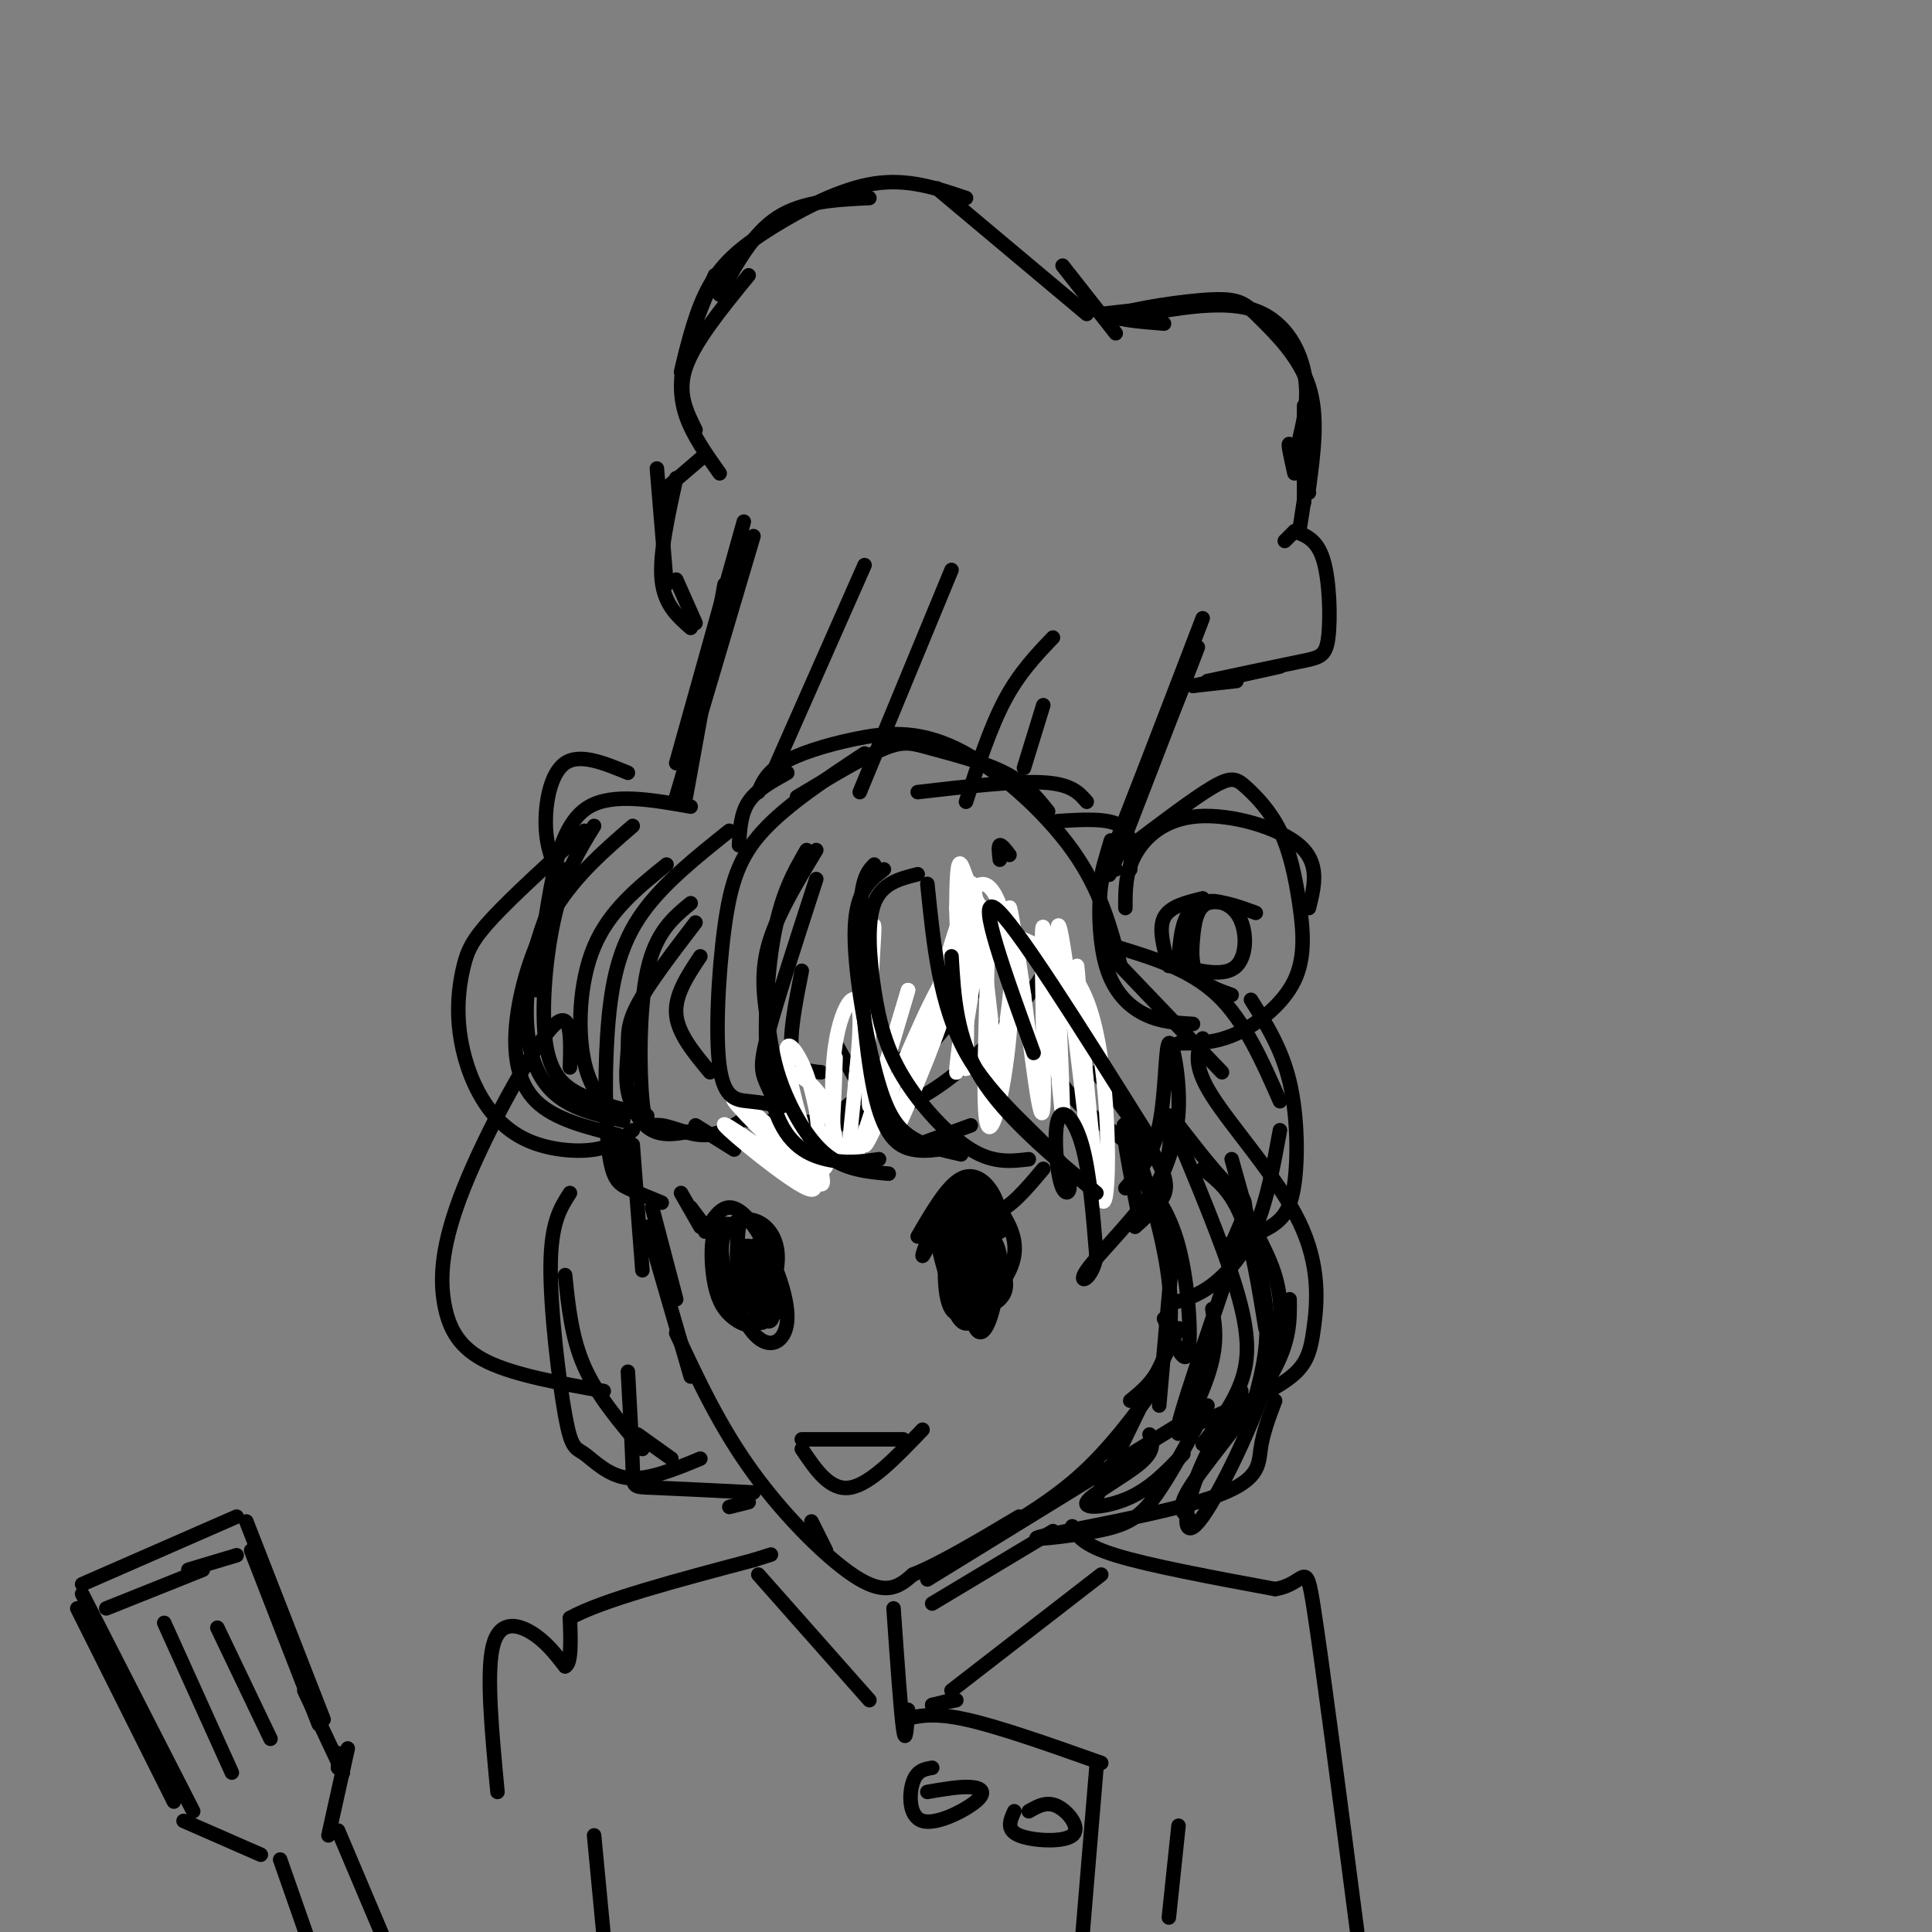 <svg viewBox='0 0 400 400' version='1.1' xmlns='http://www.w3.org/2000/svg' xmlns:xlink='http://www.w3.org/1999/xlink'><rect x="0" y="0" width="400" height="400" fill="#808080" stroke="none"/><g fill='none' stroke='rgb(0,0,0)' stroke-width='3' stroke-linecap='round' stroke-linejoin='round'><path d='M154,108c0.000,0.000 -14.000,50.000 -14,50'/><path d='M150,121c0.000,0.000 -8.000,44.000 -8,44'/><path d='M156,111c0.000,0.000 -16.000,54.000 -16,54'/><path d='M140,99c-1.750,7.917 -3.500,15.833 -3,21c0.500,5.167 3.250,7.583 6,10'/><path d='M140,120c0.000,0.000 4.000,9.000 4,9'/><path d='M138,121c0.000,0.000 -2.000,-24.000 -2,-24'/><path d='M138,101c0.000,0.000 7.000,-6.000 7,-6'/><path d='M144,89c-1.917,-3.833 -3.833,-7.667 -2,-13c1.833,-5.333 7.417,-12.167 13,-19'/><path d='M149,61c3.417,-6.333 6.833,-12.667 12,-16c5.167,-3.333 12.083,-3.667 19,-4'/><path d='M148,57c-2.378,5.578 -4.756,11.156 -6,16c-1.244,4.844 -1.356,8.956 0,13c1.356,4.044 4.178,8.022 7,12'/><path d='M141,77c1.577,-6.536 3.155,-13.071 6,-18c2.845,-4.929 6.958,-8.250 13,-12c6.042,-3.750 14.012,-7.929 21,-9c6.988,-1.071 12.994,0.964 19,3'/><path d='M194,39c0.000,0.000 31.000,26.000 31,26'/><path d='M220,55c0.000,0.000 11.000,14.000 11,14'/><path d='M228,65c0.000,0.000 9.000,-1.000 9,-1'/><path d='M232,66c10.156,-1.978 20.311,-3.956 27,-2c6.689,1.956 9.911,7.844 11,13c1.089,5.156 0.044,9.578 -1,14'/><path d='M270,84c0.000,0.000 0.000,20.000 0,20'/><path d='M268,98c-0.750,-3.333 -1.500,-6.667 -1,-6c0.500,0.667 2.250,5.333 4,10'/><path d='M241,67c-5.732,-0.463 -11.464,-0.925 -9,-2c2.464,-1.075 13.124,-2.762 19,-3c5.876,-0.238 6.967,0.974 10,4c3.033,3.026 8.010,7.864 10,14c1.990,6.136 0.995,13.568 0,21'/><path d='M271,97c0.000,0.000 -2.000,13.000 -2,13'/><path d='M268,110c0.000,0.000 -2.000,2.000 -2,2'/><path d='M268,110c2.357,0.851 4.714,1.702 6,6c1.286,4.298 1.500,12.042 1,16c-0.500,3.958 -1.714,4.131 -6,5c-4.286,0.869 -11.643,2.435 -19,4'/><path d='M265,138c0.000,0.000 -18.000,4.000 -18,4'/><path d='M256,141c0.000,0.000 -9.000,1.000 -9,1'/><path d='M249,128c-7.917,20.667 -15.833,41.333 -19,49c-3.167,7.667 -1.583,2.333 0,-3'/><path d='M248,134c-7.167,18.667 -14.333,37.333 -17,44c-2.667,6.667 -0.833,1.333 1,-4'/><path d='M245,142c0.000,0.000 -14.000,35.000 -14,35'/><path d='M160,160c0.000,0.000 19.000,-43.000 19,-43'/><path d='M178,164c0.000,0.000 19.000,-46.000 19,-46'/><path d='M200,166c2.500,-7.667 5.000,-15.333 8,-21c3.000,-5.667 6.500,-9.333 10,-13'/><path d='M212,159c0.000,0.000 4.000,-13.000 4,-13'/><path d='M143,167c-8.044,-1.422 -16.089,-2.844 -21,0c-4.911,2.844 -6.689,9.956 -8,17c-1.311,7.044 -2.156,14.022 -3,21'/><path d='M117,180c-2.821,6.690 -5.643,13.381 -7,20c-1.357,6.619 -1.250,13.167 0,18c1.250,4.833 3.643,7.952 7,10c3.357,2.048 7.679,3.024 12,4'/><path d='M123,171c-2.994,4.857 -5.988,9.714 -8,18c-2.012,8.286 -3.042,20.000 -2,27c1.042,7.000 4.155,9.286 8,11c3.845,1.714 8.423,2.857 13,4'/><path d='M200,186c0.378,3.733 0.756,7.467 0,12c-0.756,4.533 -2.644,9.867 -8,16c-5.356,6.133 -14.178,13.067 -23,20'/><path d='M202,205c-8.222,10.133 -16.444,20.267 -23,25c-6.556,4.733 -11.444,4.067 -14,3c-2.556,-1.067 -2.778,-2.533 -3,-4'/><path d='M219,195c-0.622,2.289 -1.244,4.578 -6,11c-4.756,6.422 -13.644,16.978 -24,22c-10.356,5.022 -22.178,4.511 -34,4'/><path d='M153,175c0.167,-3.250 0.333,-6.500 2,-9c1.667,-2.500 4.833,-4.250 8,-6'/><path d='M157,164c0.876,-2.038 1.751,-4.077 5,-6c3.249,-1.923 8.871,-3.732 15,-5c6.129,-1.268 12.766,-1.995 21,2c8.234,3.995 18.067,12.713 24,21c5.933,8.287 7.967,16.144 10,24'/><path d='M227,183c0.000,0.000 0.000,0.000 0,0'/><path d='M233,176c6.998,-5.315 13.996,-10.629 18,-13c4.004,-2.371 5.013,-1.798 7,0c1.987,1.798 4.952,4.822 7,9c2.048,4.178 3.178,9.512 4,15c0.822,5.488 1.337,11.131 -1,16c-2.337,4.869 -7.525,8.962 -12,11c-4.475,2.038 -8.238,2.019 -12,2'/><path d='M244,199c0.321,-4.435 0.643,-8.869 3,-11c2.357,-2.131 6.750,-1.958 9,1c2.250,2.958 2.357,8.702 0,11c-2.357,2.298 -7.179,1.149 -12,0'/><path d='M130,160c-4.978,-2.044 -9.956,-4.089 -13,-2c-3.044,2.089 -4.156,8.311 -4,13c0.156,4.689 1.578,7.844 3,11'/><path d='M219,200c-1.750,7.417 -3.500,14.833 -1,21c2.500,6.167 9.250,11.083 16,16'/><path d='M227,222c5.378,7.244 10.756,14.489 13,19c2.244,4.511 1.356,6.289 0,8c-1.356,1.711 -3.178,3.356 -5,5'/><path d='M239,247c2.321,-5.173 4.643,-10.345 5,-17c0.357,-6.655 -1.250,-14.792 -2,-14c-0.750,0.792 -0.643,10.512 -2,17c-1.357,6.488 -4.179,9.744 -7,13'/><path d='M131,171c-5.839,5.048 -11.679,10.095 -16,17c-4.321,6.905 -7.125,15.667 -8,23c-0.875,7.333 0.179,13.238 4,17c3.821,3.762 10.411,5.381 17,7'/><path d='M121,172c-7.399,6.746 -14.798,13.491 -19,18c-4.202,4.509 -5.207,6.780 -6,10c-0.793,3.220 -1.376,7.388 -1,12c0.376,4.612 1.709,9.669 4,14c2.291,4.331 5.540,7.935 10,10c4.460,2.065 10.131,2.590 14,2c3.869,-0.590 5.934,-2.295 8,-4'/><path d='M143,187c-3.627,2.989 -7.254,5.978 -9,14c-1.746,8.022 -1.612,21.078 -1,27c0.612,5.922 1.703,4.710 4,5c2.297,0.290 5.799,2.083 9,2c3.201,-0.083 6.100,-2.041 9,-4'/><path d='M166,201c-1.333,6.750 -2.667,13.500 -2,17c0.667,3.500 3.333,3.750 6,4'/><path d='M173,216c0.000,0.000 5.000,9.000 5,9'/><path d='M190,237c0.000,0.000 0.000,0.000 0,0'/><path d='M190,237c0.000,0.000 11.000,-4.000 11,-4'/><path d='M190,256c3.065,-5.262 6.131,-10.524 9,-12c2.869,-1.476 5.542,0.833 7,4c1.458,3.167 1.702,7.190 1,7c-0.702,-0.190 -2.351,-4.595 -4,-9'/><path d='M203,246c-1.241,-2.193 -2.343,-3.175 -5,1c-2.657,4.175 -6.869,13.509 -7,13c-0.131,-0.509 3.820,-10.860 7,-14c3.180,-3.140 5.590,0.930 8,5'/><path d='M206,251c3.000,-0.667 6.500,-4.833 10,-9'/><path d='M203,245c1.686,2.090 3.372,4.180 5,7c1.628,2.820 3.198,6.371 1,11c-2.198,4.629 -8.162,10.335 -11,9c-2.838,-1.335 -2.548,-9.711 -2,-16c0.548,-6.289 1.353,-10.490 3,-10c1.647,0.490 4.136,5.670 5,11c0.864,5.330 0.104,10.808 -1,13c-1.104,2.192 -2.552,1.096 -4,0'/><path d='M199,270c-0.667,-3.667 -0.333,-12.833 0,-22'/><path d='M144,233c0.000,0.000 8.000,5.000 8,5'/><path d='M146,255c1.506,-2.479 3.012,-4.957 5,-5c1.988,-0.043 4.458,2.350 7,7c2.542,4.650 5.154,11.557 5,16c-0.154,4.443 -3.075,6.422 -6,4c-2.925,-2.422 -5.853,-9.246 -7,-14c-1.147,-4.754 -0.514,-7.439 1,-9c1.514,-1.561 3.908,-1.997 6,-1c2.092,0.997 3.884,3.428 4,7c0.116,3.572 -1.442,8.286 -3,13'/><path d='M158,273c-1.596,2.263 -4.088,1.421 -6,0c-1.912,-1.421 -3.246,-3.421 -4,-7c-0.754,-3.579 -0.930,-8.737 0,-11c0.930,-2.263 2.965,-1.632 5,-1'/><path d='M153,253c-0.356,4.133 -0.711,8.267 0,11c0.711,2.733 2.489,4.067 4,4c1.511,-0.067 2.756,-1.533 4,-3'/><path d='M166,300c2.917,4.333 5.833,8.667 10,8c4.167,-0.667 9.583,-6.333 15,-12'/><path d='M129,237c0.000,0.000 0.000,8.000 0,8'/><path d='M249,215c-1.088,2.722 -2.175,5.445 2,12c4.175,6.555 13.614,16.943 18,26c4.386,9.057 3.719,16.785 3,22c-0.719,5.215 -1.491,7.919 -6,11c-4.509,3.081 -12.754,6.541 -21,10'/><path d='M235,242c3.467,4.156 6.933,8.311 9,16c2.067,7.689 2.733,18.911 2,22c-0.733,3.089 -2.867,-1.956 -5,-7'/><path d='M251,271c0.611,3.738 1.222,7.477 -1,14c-2.222,6.523 -7.276,15.831 -6,10c1.276,-5.831 8.882,-26.801 12,-37c3.118,-10.199 1.748,-9.628 -1,-12c-2.748,-2.372 -6.874,-7.686 -11,-13'/><path d='M242,231c5.622,13.378 11.244,26.756 14,36c2.756,9.244 2.644,14.356 1,19c-1.644,4.644 -4.822,8.822 -8,13'/><path d='M131,237c0.000,0.000 2.000,26.000 2,26'/><path d='M135,250c0.000,0.000 5.000,19.000 5,19'/><path d='M134,254c0.000,0.000 9.000,31.000 9,31'/><path d='M140,276c4.556,9.778 9.111,19.556 16,29c6.889,9.444 16.111,18.556 22,22c5.889,3.444 8.444,1.222 11,-1'/><path d='M189,326c5.500,-2.167 13.750,-7.083 22,-12'/><path d='M192,327c0.000,0.000 52.000,-32.000 52,-32'/><path d='M200,321c8.167,-4.583 16.333,-9.167 23,-15c6.667,-5.833 11.833,-12.917 17,-20'/><path d='M227,310c0.000,0.000 17.000,-35.000 17,-35'/><path d='M240,291c0.000,0.000 3.000,-34.000 3,-34'/><path d='M236,253c-2.131,-10.792 -4.262,-21.583 -3,-20c1.262,1.583 5.917,15.542 8,26c2.083,10.458 1.595,17.417 0,22c-1.595,4.583 -4.298,6.792 -7,9'/><path d='M259,207c3.179,5.054 6.357,10.107 8,17c1.643,6.893 1.750,15.625 1,21c-0.750,5.375 -2.357,7.393 -5,9c-2.643,1.607 -6.321,2.804 -10,4'/><path d='M265,234c-1.311,7.200 -2.622,14.400 -5,20c-2.378,5.600 -5.822,9.600 -9,12c-3.178,2.400 -6.089,3.200 -9,4'/><path d='M257,253c0.000,0.000 -3.000,7.000 -3,7'/><path d='M118,221c0.193,-6.477 0.386,-12.954 -4,-8c-4.386,4.954 -13.351,21.338 -18,33c-4.649,11.662 -4.982,18.601 -4,24c0.982,5.399 3.281,9.257 9,12c5.719,2.743 14.860,4.372 24,6'/><path d='M118,247c-1.957,3.026 -3.914,6.051 -4,15c-0.086,8.949 1.699,23.821 3,31c1.301,7.179 2.120,6.663 4,8c1.880,1.337 4.823,4.525 9,5c4.177,0.475 9.589,-1.762 15,-4'/><path d='M130,284c0.444,8.022 0.889,16.044 1,20c0.111,3.956 -0.111,3.844 4,4c4.111,0.156 12.556,0.578 21,1'/><path d='M155,311c-2.000,0.500 -4.000,1.000 -4,1c0.000,0.000 2.000,-0.500 4,-1'/><path d='M103,371c-1.156,-12.178 -2.311,-24.356 -1,-30c1.311,-5.644 5.089,-4.756 8,-3c2.911,1.756 4.956,4.378 7,7'/><path d='M117,345c1.333,-0.500 1.167,-5.250 1,-10'/><path d='M118,335c6.500,-3.667 22.250,-7.833 38,-12'/><path d='M156,323c6.333,-2.000 3.167,-1.000 0,0'/><path d='M222,316c1.000,1.917 2.000,3.833 9,6c7.000,2.167 20.000,4.583 33,7'/><path d='M264,329c6.511,-1.000 6.289,-7.000 8,4c1.711,11.000 5.356,39.000 9,67'/><path d='M228,326c0.000,0.000 -31.000,24.000 -31,24'/><path d='M157,326c0.000,0.000 23.000,26.000 23,26'/><path d='M185,333c0.750,10.750 1.500,21.500 2,25c0.500,3.500 0.750,-0.250 1,-4'/><path d='M193,353c0.000,0.000 4.000,-1.000 4,-1'/><path d='M193,353c0.000,0.000 5.000,-1.000 5,-1'/><path d='M193,332c0.000,0.000 25.000,-15.000 25,-15'/><path d='M219,318c0.000,0.000 0.000,0.000 0,0'/><path d='M168,315c0.000,0.000 3.000,6.000 3,6'/><path d='M123,380c0.000,0.000 2.000,21.000 2,21'/><path d='M244,378c0.000,0.000 -2.000,19.000 -2,19'/><path d='M187,356c3.083,-0.750 6.167,-1.500 13,0c6.833,1.500 17.417,5.250 28,9'/><path d='M227,366c0.000,0.000 -3.000,36.000 -3,36'/><path d='M192,371c3.380,-0.582 6.759,-1.164 9,-1c2.241,0.164 3.343,1.075 1,3c-2.343,1.925 -8.131,4.864 -11,4c-2.869,-0.864 -2.820,-5.533 -2,-8c0.820,-2.467 2.410,-2.734 4,-3'/><path d='M213,375c1.875,-1.071 3.750,-2.143 6,-1c2.250,1.143 4.875,4.500 3,6c-1.875,1.500 -8.250,1.143 -11,0c-2.750,-1.143 -1.875,-3.071 -1,-5'/><path d='M151,172c-6.836,5.453 -13.671,10.906 -18,17c-4.329,6.094 -6.150,12.829 -7,22c-0.850,9.171 -0.729,20.777 0,27c0.729,6.223 2.065,7.064 4,8c1.935,0.936 4.467,1.968 7,3'/><path d='M169,182c-4.089,12.578 -8.178,25.156 -10,32c-1.822,6.844 -1.378,7.956 0,11c1.378,3.044 3.689,8.022 6,13'/></g>
<g fill='none' stroke='rgb(255,255,255)' stroke-width='3' stroke-linecap='round' stroke-linejoin='round'><path d='M173,219c-0.405,12.149 -0.810,24.298 -3,23c-2.190,-1.298 -6.167,-16.042 -7,-22c-0.833,-5.958 1.476,-3.131 3,0c1.524,3.131 2.262,6.565 3,10'/><path d='M169,230c0.597,3.942 0.591,8.797 1,12c0.409,3.203 1.235,4.755 -3,1c-4.235,-3.755 -13.530,-12.818 -15,-15c-1.470,-2.182 4.884,2.518 10,8c5.116,5.482 8.993,11.745 5,10c-3.993,-1.745 -15.855,-11.499 -17,-13c-1.145,-1.501 8.428,5.249 18,12'/><path d='M168,245c0.709,-2.537 -6.519,-14.881 -7,-20c-0.481,-5.119 5.784,-3.013 9,2c3.216,5.013 3.381,12.935 3,11c-0.381,-1.935 -1.308,-13.725 0,-22c1.308,-8.275 4.852,-13.036 5,-5c0.148,8.036 -3.101,28.867 -2,30c1.101,1.133 6.550,-17.434 12,-36'/><path d='M188,205c-0.942,3.426 -9.297,29.990 -9,32c0.297,2.010 9.244,-20.533 14,-30c4.756,-9.467 5.319,-5.856 2,4c-3.319,9.856 -10.520,25.959 -10,24c0.520,-1.959 8.760,-21.979 17,-42'/><path d='M202,193c1.337,2.853 -3.819,30.986 -4,29c-0.181,-1.986 4.615,-34.090 6,-34c1.385,0.090 -0.639,32.375 0,42c0.639,9.625 3.941,-3.409 5,-16c1.059,-12.591 -0.126,-24.740 0,-26c0.126,-1.260 1.563,8.370 3,18'/><path d='M212,206c1.445,11.083 3.559,29.790 4,23c0.441,-6.790 -0.789,-39.078 0,-37c0.789,2.078 3.597,38.521 4,39c0.403,0.479 -1.599,-35.006 -1,-39c0.599,-3.994 3.800,23.503 7,51'/><path d='M226,243c0.141,-5.319 -3.006,-44.117 -3,-43c0.006,1.117 3.165,42.150 5,48c1.835,5.850 2.348,-23.484 -2,-38c-4.348,-14.516 -13.555,-14.216 -19,-18c-5.445,-3.784 -7.127,-11.653 -8,-13c-0.873,-1.347 -0.936,3.826 -1,9'/><path d='M198,188c0.313,11.739 1.596,36.588 2,33c0.404,-3.588 -0.069,-35.613 1,-38c1.069,-2.387 3.682,24.863 5,35c1.318,10.137 1.342,3.161 2,-3c0.658,-6.161 1.950,-11.507 1,-19c-0.950,-7.493 -4.140,-17.133 -8,-11c-3.860,6.133 -8.388,28.038 -12,38c-3.612,9.962 -6.306,7.981 -9,6'/><path d='M180,229c-1.000,-8.756 1.000,-33.644 1,-37c0.000,-3.356 -2.000,14.822 -4,33'/></g>
<g fill='none' stroke='rgb(0,0,0)' stroke-width='3' stroke-linecap='round' stroke-linejoin='round'><path d='M167,176c-2.696,4.655 -5.393,9.310 -7,19c-1.607,9.690 -2.125,24.417 0,33c2.125,8.583 6.893,11.024 11,12c4.107,0.976 7.554,0.488 11,0'/><path d='M181,179c-1.429,1.476 -2.857,2.952 -3,12c-0.143,9.048 1.000,25.667 3,35c2.000,9.333 4.857,11.381 8,12c3.143,0.619 6.571,-0.190 10,-1'/><path d='M192,183c1.277,12.598 2.555,25.196 8,35c5.445,9.804 15.059,16.815 19,22c3.941,5.185 2.211,8.544 1,6c-1.211,-2.544 -1.903,-10.993 -1,-14c0.903,-3.007 3.401,-0.574 5,5c1.599,5.574 2.300,14.287 3,23'/><path d='M227,260c-0.786,5.071 -4.250,6.250 -2,3c2.250,-3.250 10.214,-10.929 14,-17c3.786,-6.071 3.393,-10.536 3,-15'/><path d='M156,264c-1.841,-3.662 -3.682,-7.324 -2,-6c1.682,1.324 6.886,7.634 8,11c1.114,3.366 -1.862,3.789 -4,0c-2.138,-3.789 -3.439,-11.790 -3,-11c0.439,0.790 2.618,10.372 3,14c0.382,3.628 -1.032,1.302 -2,-2c-0.968,-3.302 -1.492,-7.581 -1,-10c0.492,-2.419 1.998,-2.977 3,-1c1.002,1.977 1.501,6.488 2,11'/><path d='M160,270c0.226,2.869 -0.208,4.542 -2,3c-1.792,-1.542 -4.940,-6.298 -5,-9c-0.060,-2.702 2.970,-3.351 6,-4'/><path d='M197,256c0.084,-2.587 0.168,-5.173 2,-5c1.832,0.173 5.413,3.106 7,6c1.587,2.894 1.182,5.751 0,9c-1.182,3.249 -3.140,6.891 -5,4c-1.860,-2.891 -3.623,-12.316 -3,-16c0.623,-3.684 3.631,-1.627 5,3c1.369,4.627 1.099,11.823 0,11c-1.099,-0.823 -3.028,-9.664 -3,-13c0.028,-3.336 2.014,-1.168 4,1'/><path d='M204,256c1.373,1.525 2.805,4.836 2,9c-0.805,4.164 -3.849,9.180 -6,9c-2.151,-0.180 -3.410,-5.557 -4,-10c-0.590,-4.443 -0.512,-7.951 0,-10c0.512,-2.049 1.458,-2.637 3,-1c1.542,1.637 3.680,5.499 4,10c0.320,4.501 -1.178,9.640 -3,9c-1.822,-0.640 -3.969,-7.058 -5,-11c-1.031,-3.942 -0.946,-5.407 0,-7c0.946,-1.593 2.755,-3.313 5,-2c2.245,1.313 4.927,5.661 6,9c1.073,3.339 0.536,5.670 0,8'/><path d='M206,269c-0.677,3.666 -2.369,8.830 -4,6c-1.631,-2.830 -3.200,-13.656 -2,-17c1.200,-3.344 5.169,0.792 7,4c1.831,3.208 1.523,5.488 0,7c-1.523,1.512 -4.262,2.256 -7,3'/><path d='M141,247c0.000,0.000 4.000,7.000 4,7'/><path d='M143,250c0.000,0.000 3.000,4.000 3,4'/><path d='M233,188c-0.012,-3.643 -0.024,-7.286 2,-11c2.024,-3.714 6.083,-7.500 13,-8c6.917,-0.500 16.690,2.286 21,6c4.310,3.714 3.155,8.357 2,13'/><path d='M260,189c-3.899,-1.423 -7.798,-2.845 -10,-2c-2.202,0.845 -2.708,3.958 -3,7c-0.292,3.042 -0.369,6.012 1,8c1.369,1.988 4.185,2.994 7,4'/><path d='M242,200c-1.083,-3.833 -2.167,-7.667 -1,-10c1.167,-2.333 4.583,-3.167 8,-4'/><path d='M231,180c-1.202,-0.369 -2.405,-0.738 -3,3c-0.595,3.738 -0.583,11.583 1,17c1.583,5.417 4.738,8.405 8,10c3.262,1.595 6.631,1.798 10,2'/><path d='M231,199c0.000,0.000 22.000,23.000 22,23'/><path d='M231,196c7.667,2.333 15.333,4.667 21,10c5.667,5.333 9.333,13.667 13,22'/><path d='M238,297c0.601,1.655 1.202,3.310 -2,6c-3.202,2.690 -10.208,6.417 -11,8c-0.792,1.583 4.631,1.024 9,-1c4.369,-2.024 7.685,-5.512 11,-9'/><path d='M250,291c-3.888,7.316 -7.776,14.632 -11,19c-3.224,4.368 -5.784,5.789 -12,7c-6.216,1.211 -16.089,2.211 -11,1c5.089,-1.211 25.139,-4.634 35,-8c9.861,-3.366 9.532,-6.676 10,-10c0.468,-3.324 1.734,-6.662 3,-10'/><path d='M267,269c0.067,4.467 0.133,8.933 -4,16c-4.133,7.067 -12.467,16.733 -16,22c-3.533,5.267 -2.267,6.133 -1,7'/><path d='M257,288c-3.988,6.899 -7.976,13.798 -10,20c-2.024,6.202 -2.083,11.708 2,6c4.083,-5.708 12.310,-22.631 15,-34c2.690,-11.369 -0.155,-17.185 -3,-23'/><path d='M255,240c3.083,10.917 6.167,21.833 7,30c0.833,8.167 -0.583,13.583 -2,19'/><path d='M249,242c2.917,2.250 5.833,4.500 8,10c2.167,5.500 3.583,14.250 5,23'/><path d='M165,165c6.869,-4.125 13.738,-8.250 18,-10c4.262,-1.750 5.917,-1.125 10,0c4.083,1.125 10.595,2.750 15,5c4.405,2.250 6.702,5.125 9,8'/><path d='M190,164c10.083,-1.167 20.167,-2.333 26,-2c5.833,0.333 7.417,2.167 9,4'/><path d='M219,170c5.250,-0.333 10.500,-0.667 13,1c2.500,1.667 2.250,5.333 2,9'/><path d='M207,178c-0.167,-1.417 -0.333,-2.833 0,-3c0.333,-0.167 1.167,0.917 2,2'/><path d='M179,156c-8.037,5.322 -16.073,10.644 -21,16c-4.927,5.356 -6.743,10.745 -8,20c-1.257,9.255 -1.954,22.376 -1,29c0.954,6.624 3.558,6.750 6,7c2.442,0.250 4.721,0.625 7,1'/><path d='M169,176c-4.187,6.930 -8.373,13.860 -10,20c-1.627,6.140 -0.694,11.491 0,16c0.694,4.509 1.148,8.175 3,13c1.852,4.825 5.100,10.807 9,14c3.900,3.193 8.450,3.596 13,4'/><path d='M183,180c-2.845,2.185 -5.690,4.369 -6,12c-0.310,7.631 1.917,20.708 4,29c2.083,8.292 4.024,11.798 7,14c2.976,2.202 6.988,3.101 11,4'/><path d='M190,181c-3.715,0.927 -7.429,1.853 -9,6c-1.571,4.147 -0.998,11.514 0,18c0.998,6.486 2.423,12.093 6,18c3.577,5.907 9.308,12.116 14,15c4.692,2.884 8.346,2.442 12,2'/><path d='M197,198c0.500,8.417 1.000,16.833 6,25c5.000,8.167 14.500,16.083 24,24'/><path d='M214,218c-5.917,-16.333 -11.833,-32.667 -8,-30c3.833,2.667 17.417,24.333 31,46'/><path d='M144,191c-4.871,6.375 -9.742,12.750 -12,17c-2.258,4.250 -1.904,6.376 -2,9c-0.096,2.624 -0.641,5.745 0,9c0.641,3.255 2.469,6.644 5,8c2.531,1.356 5.766,0.678 9,0'/><path d='M145,198c-2.667,4.000 -5.333,8.000 -5,12c0.333,4.000 3.667,8.000 7,12'/><path d='M138,179c-5.933,4.778 -11.867,9.556 -15,17c-3.133,7.444 -3.467,17.556 -2,24c1.467,6.444 4.733,9.222 8,12'/><path d='M117,264c0.667,6.500 1.333,13.000 4,19c2.667,6.000 7.333,11.500 12,17'/><path d='M132,297c0.000,0.000 7.000,5.000 7,5'/><path d='M17,328c0.000,0.000 32.000,-14.000 32,-14'/><path d='M51,315c0.000,0.000 16.000,41.000 16,41'/><path d='M17,330c0.000,0.000 23.000,45.000 23,45'/><path d='M38,377c0.000,0.000 16.000,7.000 16,7'/><path d='M72,362c0.000,0.000 -4.000,18.000 -4,18'/><path d='M70,379c0.000,0.000 11.000,26.000 11,26'/><path d='M58,385c0.000,0.000 7.000,20.000 7,20'/><path d='M16,333c0.000,0.000 20.000,40.000 20,40'/><path d='M22,333c0.000,0.000 20.000,-8.000 20,-8'/><path d='M39,325c0.000,0.000 10.000,-3.000 10,-3'/><path d='M52,321c0.000,0.000 14.000,36.000 14,36'/><path d='M63,350c0.000,0.000 8.000,17.000 8,17'/><path d='M70,363c0.000,0.000 0.000,3.000 0,3'/><path d='M70,363c0.000,0.000 0.000,3.000 0,3'/><path d='M34,336c0.000,0.000 14.000,31.000 14,31'/><path d='M45,337c0.000,0.000 11.000,23.000 11,23'/><path d='M166,298c0.000,0.000 21.000,0.000 21,0'/></g>
</svg>